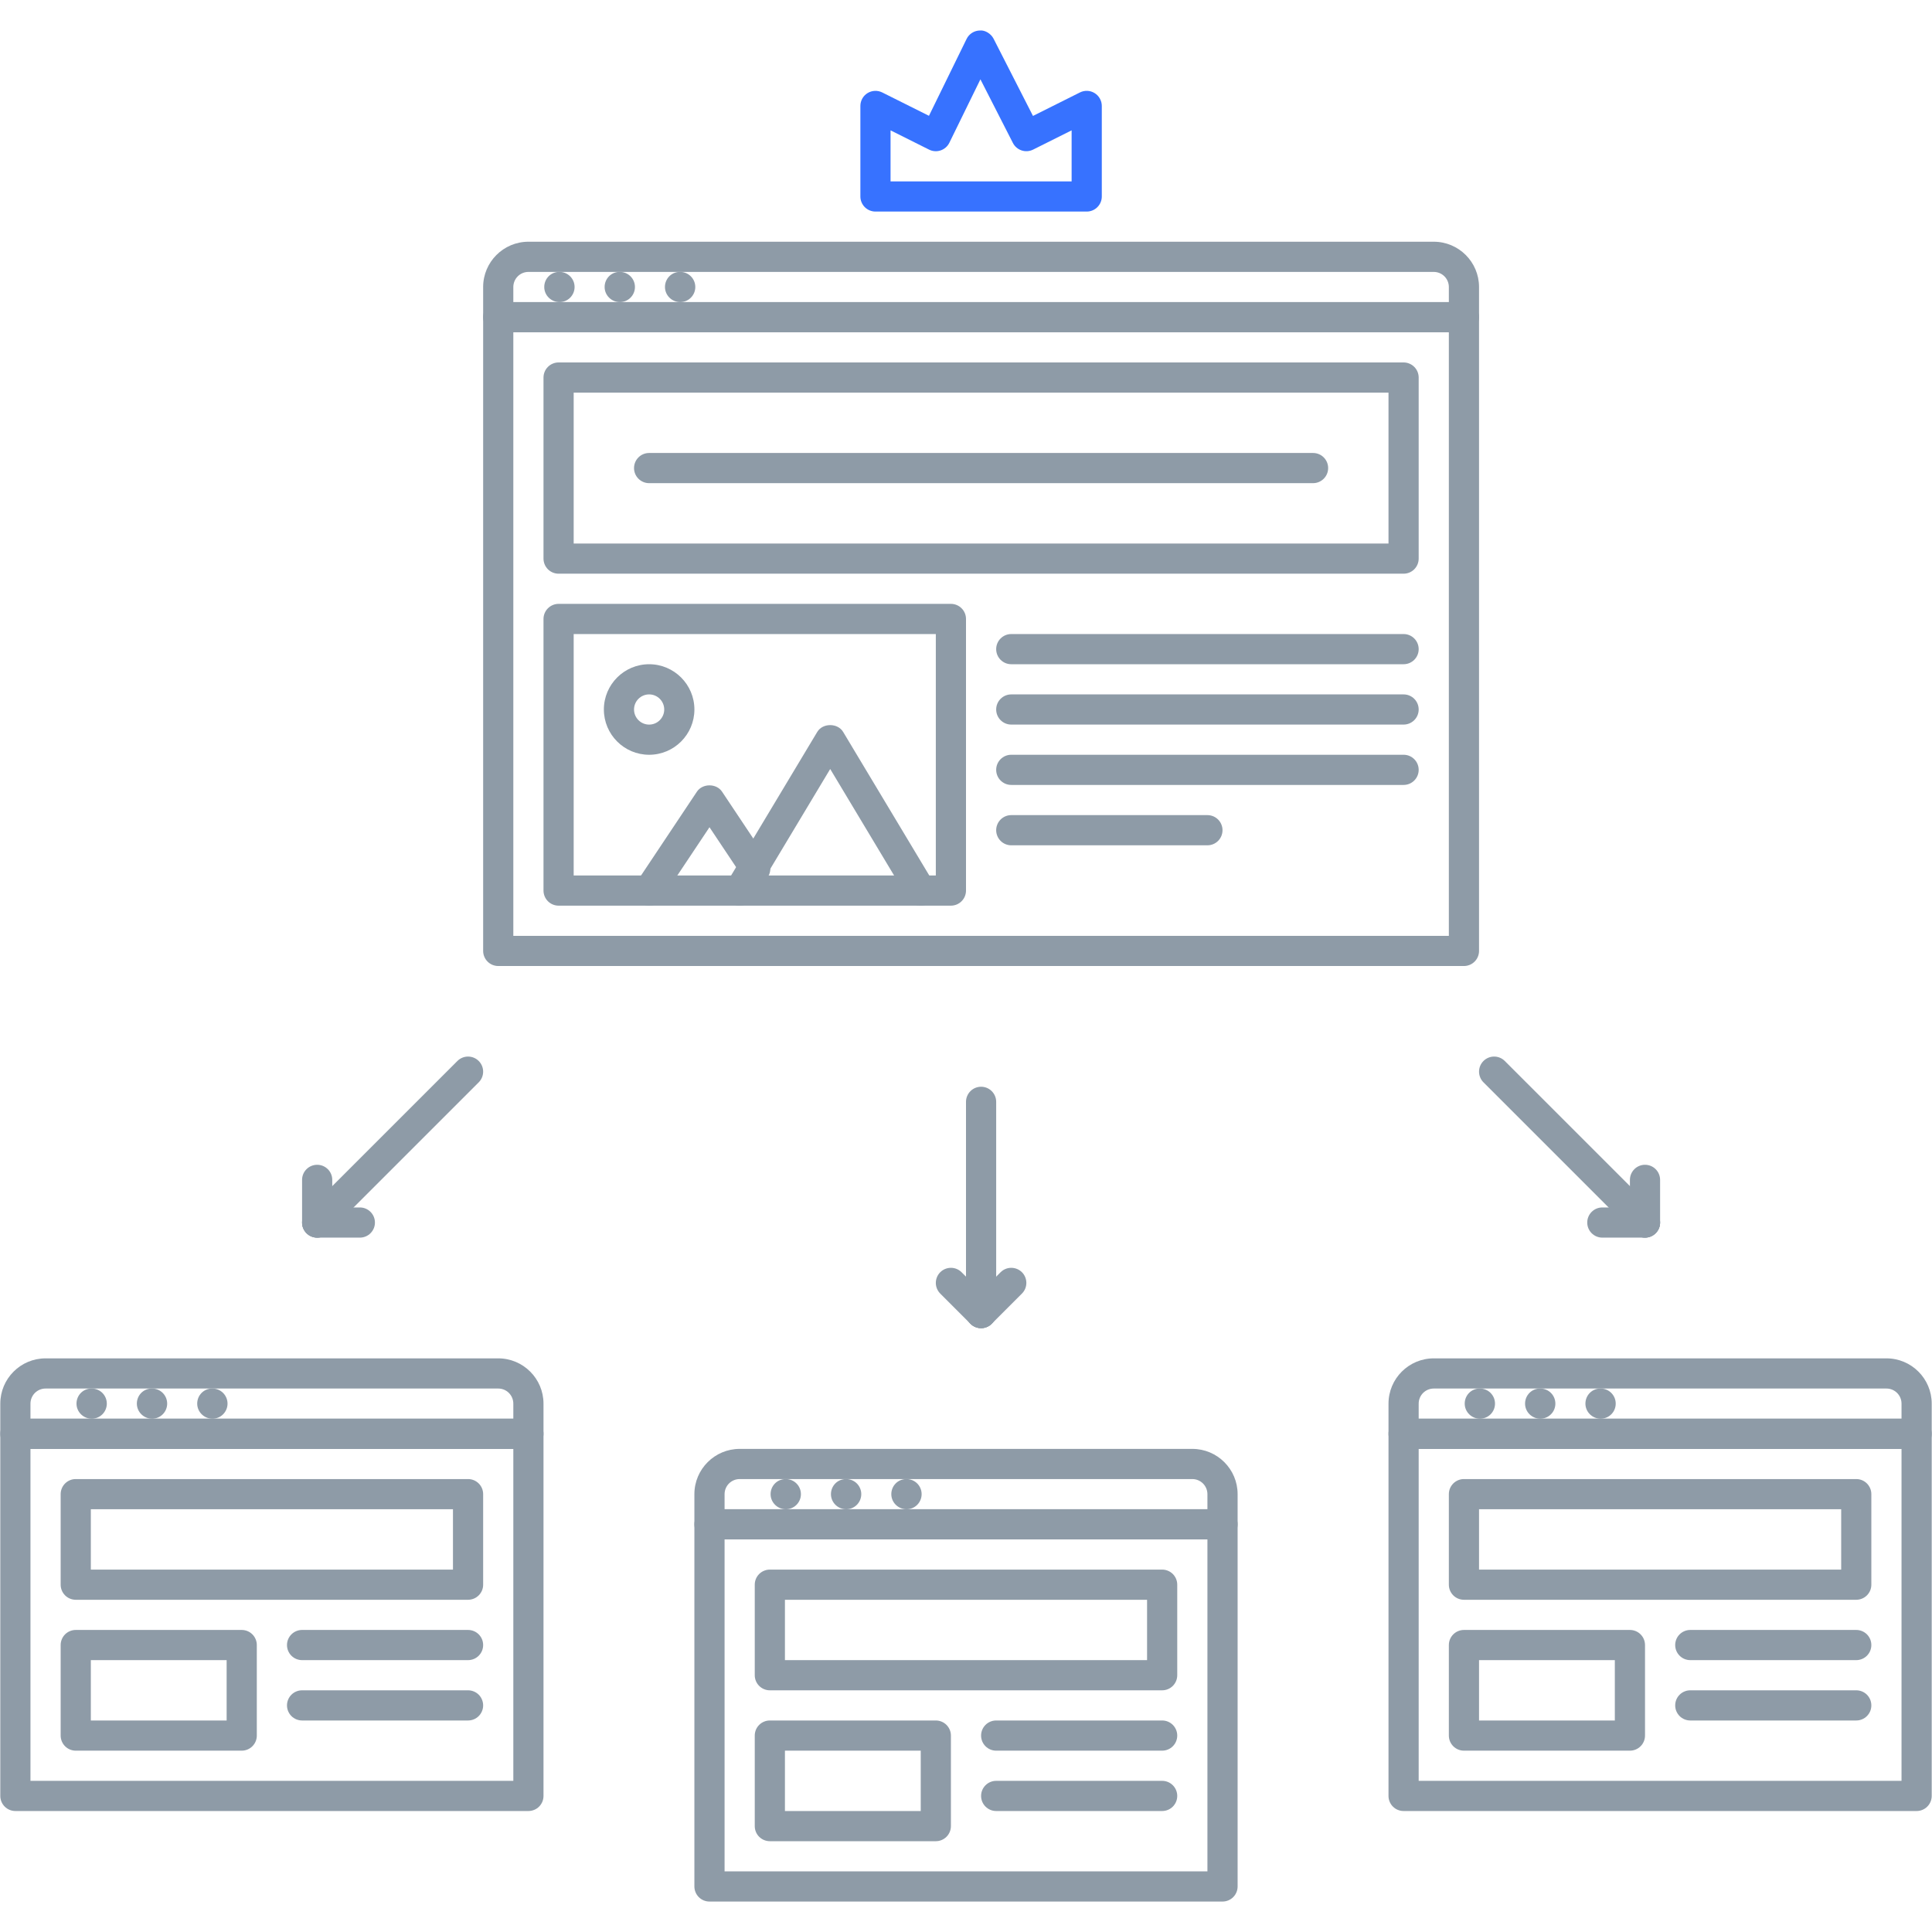 <svg xmlns="http://www.w3.org/2000/svg" width="121" height="121" viewBox="0 0 121 121" fill="none">
  <path d="M35.041 18.92C34.519 18.92 34.086 18.497 34.086 17.975C34.086 17.452 34.5 17.029 35.022 17.029H35.041C35.563 17.029 35.986 17.452 35.986 17.975C35.986 18.497 35.563 18.92 35.041 18.92ZM38.821 18.92C38.299 18.92 37.867 18.497 37.867 17.975C37.867 17.452 38.28 17.029 38.802 17.029H38.821C39.343 17.029 39.766 17.452 39.766 17.975C39.766 18.497 39.343 18.92 38.821 18.92ZM42.601 18.92C42.08 18.92 41.647 18.497 41.647 17.975C41.647 17.452 42.06 17.029 42.582 17.029H42.601C43.123 17.029 43.546 17.452 43.546 17.975C43.546 18.497 43.123 18.92 42.601 18.92Z" fill="#8E9BA7"/>
  <path d="M91.686 20.81H31.204C31.08 20.81 30.957 20.785 30.843 20.738C30.728 20.691 30.624 20.621 30.536 20.533C30.448 20.445 30.379 20.341 30.331 20.227C30.284 20.112 30.259 19.989 30.259 19.865V17.975C30.259 16.411 31.531 15.139 33.094 15.139H89.796C91.359 15.139 92.631 16.411 92.631 17.975V19.865C92.631 19.989 92.606 20.112 92.559 20.227C92.511 20.341 92.442 20.445 92.354 20.533C92.266 20.621 92.162 20.691 92.047 20.738C91.933 20.786 91.81 20.81 91.686 20.81ZM32.149 18.92H90.741V17.975C90.74 17.724 90.641 17.484 90.464 17.307C90.287 17.13 90.046 17.03 89.796 17.03H33.094C32.844 17.03 32.604 17.129 32.426 17.307C32.249 17.484 32.15 17.724 32.149 17.975V18.92Z" fill="#8E9BA7"/>
  <path d="M91.686 60.501H31.204C31.08 60.501 30.957 60.476 30.843 60.429C30.728 60.381 30.624 60.312 30.536 60.224C30.448 60.136 30.379 60.032 30.331 59.917C30.284 59.803 30.259 59.68 30.259 59.556V19.865C30.259 19.741 30.284 19.618 30.331 19.503C30.379 19.388 30.448 19.284 30.536 19.196C30.624 19.109 30.728 19.039 30.843 18.991C30.957 18.944 31.08 18.92 31.204 18.92H91.686C92.208 18.92 92.631 19.343 92.631 19.865V59.556C92.631 59.68 92.607 59.803 92.559 59.917C92.512 60.032 92.442 60.136 92.354 60.224C92.266 60.312 92.162 60.382 92.047 60.429C91.933 60.476 91.81 60.501 91.686 60.501ZM32.149 58.611H90.741V20.81H32.149V58.611Z" fill="#8E9BA7"/>
  <path d="M87.906 35.93H34.984C34.86 35.931 34.737 35.906 34.623 35.859C34.508 35.811 34.404 35.742 34.316 35.654C34.228 35.566 34.159 35.462 34.111 35.347C34.064 35.232 34.039 35.109 34.039 34.985V23.645C34.039 23.521 34.064 23.398 34.111 23.283C34.159 23.169 34.228 23.064 34.316 22.977C34.404 22.889 34.508 22.819 34.623 22.772C34.737 22.724 34.86 22.7 34.984 22.7H87.906C88.03 22.7 88.153 22.724 88.267 22.772C88.382 22.819 88.486 22.889 88.574 22.977C88.662 23.064 88.731 23.169 88.779 23.283C88.826 23.398 88.851 23.521 88.851 23.645V34.985C88.851 35.109 88.826 35.232 88.779 35.347C88.731 35.462 88.662 35.566 88.574 35.654C88.486 35.742 88.382 35.811 88.267 35.859C88.153 35.906 88.03 35.931 87.906 35.93ZM35.929 34.04H86.961V24.59H35.929V34.04Z" fill="#8E9BA7"/>
  <path d="M82.236 30.26H40.655C40.132 30.26 39.709 29.837 39.709 29.315C39.709 28.792 40.132 28.37 40.655 28.37H82.236C82.758 28.37 83.181 28.792 83.181 29.315C83.181 29.837 82.758 30.26 82.236 30.26ZM87.906 41.6H63.335C62.813 41.6 62.39 41.178 62.39 40.655C62.39 40.133 62.813 39.71 63.335 39.71H87.906C88.428 39.71 88.851 40.133 88.851 40.655C88.851 41.178 88.428 41.6 87.906 41.6ZM87.906 45.38H63.335C62.813 45.38 62.39 44.958 62.39 44.435C62.39 43.913 62.813 43.49 63.335 43.49H87.906C88.428 43.49 88.851 43.913 88.851 44.435C88.851 44.958 88.428 45.38 87.906 45.38ZM87.906 49.16H63.335C62.813 49.16 62.39 48.738 62.39 48.215C62.39 47.693 62.813 47.27 63.335 47.27H87.906C88.428 47.27 88.851 47.693 88.851 48.215C88.851 48.738 88.428 49.16 87.906 49.16ZM75.62 52.941H63.335C63.211 52.941 63.088 52.916 62.973 52.869C62.859 52.821 62.754 52.752 62.667 52.664C62.579 52.576 62.509 52.472 62.462 52.357C62.414 52.242 62.39 52.12 62.39 51.995C62.39 51.871 62.414 51.748 62.462 51.634C62.509 51.519 62.579 51.415 62.667 51.327C62.755 51.239 62.859 51.17 62.973 51.122C63.088 51.075 63.211 51.05 63.335 51.05H75.62C75.744 51.05 75.867 51.075 75.982 51.122C76.097 51.17 76.201 51.239 76.289 51.327C76.376 51.415 76.446 51.519 76.493 51.634C76.541 51.748 76.565 51.871 76.565 51.995C76.565 52.12 76.541 52.242 76.493 52.357C76.446 52.472 76.376 52.576 76.289 52.664C76.201 52.752 76.097 52.821 75.982 52.869C75.867 52.916 75.744 52.941 75.62 52.941ZM59.555 56.721H34.984C34.86 56.721 34.737 56.696 34.623 56.649C34.508 56.601 34.404 56.532 34.316 56.444C34.228 56.356 34.159 56.252 34.111 56.137C34.064 56.023 34.039 55.9 34.039 55.776V38.765C34.039 38.641 34.064 38.518 34.111 38.403C34.159 38.289 34.228 38.184 34.316 38.097C34.404 38.009 34.508 37.939 34.623 37.892C34.737 37.844 34.86 37.82 34.984 37.82H59.555C59.679 37.82 59.802 37.844 59.917 37.892C60.031 37.939 60.136 38.009 60.223 38.097C60.311 38.184 60.381 38.289 60.428 38.403C60.476 38.518 60.5 38.641 60.5 38.765V55.776C60.5 55.9 60.476 56.023 60.428 56.137C60.381 56.252 60.311 56.356 60.223 56.444C60.136 56.532 60.031 56.601 59.917 56.649C59.802 56.696 59.679 56.721 59.555 56.721ZM35.929 54.831H58.61V39.71H35.929V54.831Z" fill="#8E9BA7"/>
  <path d="M57.666 56.721C57.502 56.721 57.342 56.679 57.2 56.599C57.057 56.518 56.939 56.402 56.855 56.262L51.995 48.162L47.135 56.262C47.071 56.369 46.987 56.462 46.887 56.535C46.788 56.609 46.674 56.663 46.554 56.693C46.433 56.723 46.308 56.729 46.185 56.711C46.063 56.692 45.945 56.65 45.838 56.586C45.732 56.522 45.639 56.438 45.565 56.338C45.491 56.239 45.438 56.125 45.408 56.005C45.378 55.884 45.372 55.759 45.39 55.636C45.408 55.514 45.45 55.396 45.514 55.289L51.185 45.839C51.526 45.271 52.464 45.271 52.805 45.839L58.475 55.289C58.561 55.433 58.608 55.596 58.61 55.764C58.612 55.931 58.57 56.095 58.487 56.241C58.405 56.386 58.286 56.508 58.141 56.592C57.997 56.676 57.833 56.721 57.666 56.721Z" fill="#8E9BA7"/>
  <path d="M40.654 56.721C40.467 56.721 40.285 56.665 40.13 56.562C40.027 56.493 39.938 56.405 39.869 56.302C39.8 56.199 39.752 56.083 39.728 55.961C39.703 55.839 39.703 55.714 39.727 55.592C39.751 55.47 39.799 55.355 39.868 55.251L43.648 49.581C43.999 49.055 44.87 49.055 45.221 49.581L48.086 53.878C48.155 53.981 48.203 54.097 48.227 54.219C48.252 54.341 48.251 54.466 48.227 54.588C48.203 54.709 48.155 54.825 48.086 54.928C48.016 55.031 47.928 55.12 47.824 55.189C47.616 55.327 47.361 55.377 47.115 55.328C46.869 55.279 46.653 55.135 46.514 54.926L44.435 51.809L41.441 56.3C41.355 56.429 41.237 56.536 41.1 56.609C40.963 56.683 40.809 56.721 40.654 56.721Z" fill="#8E9BA7"/>
  <path d="M40.655 47.271C39.091 47.271 37.82 45.999 37.82 44.435C37.82 42.872 39.091 41.6 40.655 41.6C42.218 41.6 43.49 42.872 43.49 44.435C43.49 45.999 42.218 47.271 40.655 47.271ZM40.655 43.49C40.133 43.49 39.709 43.914 39.709 44.436C39.709 44.957 40.133 45.381 40.655 45.381C41.176 45.381 41.6 44.957 41.6 44.436C41.6 43.914 41.176 43.49 40.655 43.49Z" fill="#8E9BA7"/>
  <path d="M5.745 88.853C5.223 88.853 4.791 88.43 4.791 87.908C4.791 87.385 5.204 86.963 5.726 86.963H5.745C5.869 86.963 5.992 86.987 6.106 87.034C6.221 87.082 6.325 87.151 6.413 87.239C6.501 87.327 6.57 87.431 6.618 87.546C6.665 87.661 6.69 87.784 6.69 87.908C6.69 88.032 6.665 88.155 6.618 88.269C6.571 88.384 6.501 88.488 6.413 88.576C6.325 88.664 6.221 88.734 6.107 88.781C5.992 88.828 5.869 88.853 5.745 88.853ZM9.525 88.853C9.004 88.853 8.571 88.43 8.571 87.908C8.571 87.385 8.984 86.963 9.506 86.963H9.525C9.649 86.963 9.772 86.987 9.886 87.034C10.001 87.082 10.105 87.151 10.193 87.239C10.281 87.327 10.35 87.431 10.398 87.546C10.445 87.661 10.47 87.784 10.47 87.908C10.47 88.032 10.445 88.155 10.398 88.269C10.351 88.384 10.281 88.488 10.193 88.576C10.105 88.664 10.001 88.734 9.887 88.781C9.772 88.828 9.649 88.853 9.525 88.853ZM13.305 88.853C12.784 88.853 12.351 88.43 12.351 87.908C12.351 87.385 12.764 86.963 13.286 86.963H13.305C13.429 86.963 13.552 86.987 13.666 87.034C13.781 87.082 13.885 87.151 13.973 87.239C14.061 87.327 14.13 87.431 14.178 87.546C14.226 87.661 14.25 87.784 14.25 87.908C14.25 88.032 14.226 88.155 14.178 88.269C14.131 88.384 14.061 88.488 13.973 88.576C13.886 88.664 13.781 88.734 13.667 88.781C13.552 88.828 13.429 88.853 13.305 88.853Z" fill="#8E9BA7"/>
  <path d="M33.094 90.743H0.964C0.84 90.743 0.717 90.718 0.602 90.671C0.487 90.623 0.383 90.554 0.295 90.466C0.207 90.378 0.138 90.274 0.09 90.159C0.043 90.045 0.018 89.922 0.019 89.797V87.908C0.019 86.344 1.29 85.073 2.854 85.073H31.204C32.767 85.073 34.039 86.344 34.039 87.908V89.797C34.039 89.922 34.015 90.045 33.968 90.159C33.92 90.274 33.85 90.378 33.763 90.466C33.675 90.554 33.571 90.623 33.456 90.671C33.341 90.718 33.218 90.743 33.094 90.743ZM1.908 88.853H32.149V87.908C32.149 87.784 32.125 87.661 32.077 87.546C32.03 87.431 31.96 87.327 31.872 87.239C31.785 87.151 31.68 87.082 31.566 87.034C31.451 86.987 31.328 86.963 31.204 86.963H2.854C2.603 86.963 2.363 87.062 2.185 87.239C2.008 87.417 1.909 87.657 1.908 87.908V88.853Z" fill="#8E9BA7"/>
  <path d="M33.094 113.423H0.964C0.84 113.423 0.717 113.399 0.602 113.351C0.487 113.304 0.383 113.234 0.295 113.146C0.207 113.059 0.138 112.954 0.09 112.84C0.043 112.725 0.018 112.602 0.019 112.478V89.798C0.018 89.674 0.043 89.551 0.09 89.436C0.138 89.321 0.207 89.217 0.295 89.129C0.383 89.041 0.487 88.972 0.602 88.924C0.717 88.877 0.84 88.853 0.964 88.853H33.094C33.218 88.853 33.341 88.877 33.456 88.924C33.571 88.972 33.675 89.041 33.763 89.129C33.85 89.217 33.92 89.321 33.968 89.436C34.015 89.551 34.039 89.674 34.039 89.798V112.478C34.039 112.602 34.015 112.725 33.968 112.84C33.92 112.955 33.85 113.059 33.763 113.147C33.675 113.234 33.571 113.304 33.456 113.351C33.341 113.399 33.218 113.423 33.094 113.423ZM1.908 111.533H32.149V90.742H1.908V111.533Z" fill="#8E9BA7"/>
  <path d="M29.314 100.193H4.744C4.62 100.193 4.497 100.168 4.382 100.121C4.267 100.073 4.163 100.004 4.075 99.916C3.988 99.828 3.918 99.724 3.871 99.609C3.823 99.495 3.799 99.372 3.799 99.248V93.578C3.799 93.454 3.823 93.331 3.871 93.216C3.918 93.101 3.988 92.997 4.075 92.909C4.163 92.822 4.267 92.752 4.382 92.704C4.497 92.657 4.62 92.632 4.744 92.633H29.314C29.439 92.632 29.561 92.657 29.676 92.704C29.791 92.752 29.895 92.822 29.983 92.909C30.071 92.997 30.14 93.101 30.188 93.216C30.235 93.331 30.26 93.454 30.259 93.578V99.248C30.26 99.372 30.235 99.495 30.188 99.609C30.14 99.724 30.071 99.828 29.983 99.916C29.895 100.004 29.791 100.073 29.676 100.121C29.561 100.168 29.439 100.193 29.314 100.193ZM5.689 98.303H28.369V94.523H5.689V98.303ZM15.139 109.643H4.744C4.62 109.643 4.497 109.619 4.382 109.571C4.267 109.524 4.163 109.454 4.075 109.366C3.988 109.279 3.918 109.174 3.871 109.06C3.823 108.945 3.799 108.822 3.799 108.698V103.028C3.799 102.904 3.823 102.781 3.871 102.666C3.918 102.551 3.988 102.447 4.075 102.359C4.163 102.272 4.267 102.202 4.382 102.155C4.497 102.107 4.62 102.083 4.744 102.083H15.139C15.263 102.083 15.386 102.107 15.501 102.155C15.616 102.202 15.72 102.272 15.807 102.36C15.895 102.447 15.965 102.552 16.012 102.666C16.06 102.781 16.084 102.904 16.084 103.028V108.698C16.084 108.822 16.06 108.945 16.012 109.06C15.965 109.174 15.895 109.279 15.807 109.366C15.72 109.454 15.616 109.524 15.501 109.571C15.386 109.619 15.263 109.643 15.139 109.643ZM5.689 107.753H14.194V103.973H5.689V107.753ZM29.314 103.973H18.919C18.795 103.973 18.672 103.948 18.557 103.901C18.443 103.854 18.338 103.784 18.251 103.696C18.163 103.609 18.093 103.504 18.046 103.39C17.998 103.275 17.974 103.152 17.974 103.028C17.974 102.904 17.998 102.781 18.046 102.666C18.093 102.552 18.163 102.447 18.251 102.36C18.338 102.272 18.443 102.202 18.557 102.155C18.672 102.107 18.795 102.083 18.919 102.083H29.314C29.438 102.083 29.561 102.107 29.676 102.155C29.791 102.202 29.895 102.272 29.983 102.36C30.07 102.447 30.14 102.552 30.188 102.666C30.235 102.781 30.259 102.904 30.259 103.028C30.259 103.152 30.235 103.275 30.188 103.39C30.14 103.504 30.07 103.608 29.983 103.696C29.895 103.784 29.791 103.854 29.676 103.901C29.561 103.948 29.439 103.973 29.314 103.973Z" fill="#8E9BA7"/>
  <path d="M29.314 107.753H18.919C18.795 107.753 18.672 107.728 18.557 107.681C18.442 107.634 18.338 107.564 18.25 107.476C18.163 107.388 18.093 107.284 18.046 107.169C17.998 107.055 17.974 106.932 17.974 106.808C17.974 106.684 17.998 106.561 18.046 106.446C18.093 106.331 18.163 106.227 18.251 106.139C18.338 106.052 18.442 105.982 18.557 105.935C18.672 105.887 18.795 105.863 18.919 105.863H29.314C29.438 105.863 29.561 105.887 29.676 105.935C29.791 105.982 29.895 106.052 29.983 106.139C30.07 106.227 30.14 106.331 30.187 106.446C30.235 106.561 30.259 106.684 30.259 106.808C30.259 106.932 30.235 107.055 30.187 107.169C30.14 107.284 30.07 107.388 29.983 107.476C29.895 107.564 29.791 107.634 29.676 107.681C29.561 107.728 29.438 107.753 29.314 107.753Z" fill="#8E9BA7"/>
  <path d="M92.686 88.853C92.166 88.853 91.734 88.43 91.734 87.908C91.734 87.385 92.147 86.963 92.668 86.963H92.686C92.81 86.962 92.933 86.987 93.048 87.034C93.163 87.082 93.267 87.151 93.355 87.239C93.443 87.327 93.512 87.431 93.56 87.546C93.607 87.661 93.631 87.784 93.631 87.908C93.631 88.032 93.607 88.155 93.56 88.27C93.512 88.384 93.443 88.489 93.355 88.576C93.267 88.664 93.163 88.734 93.048 88.781C92.933 88.829 92.81 88.853 92.686 88.853ZM96.466 88.853C95.946 88.853 95.514 88.43 95.514 87.908C95.514 87.385 95.928 86.963 96.448 86.963H96.466C96.991 86.963 97.412 87.385 97.412 87.908C97.412 88.032 97.388 88.155 97.34 88.27C97.293 88.384 97.223 88.489 97.135 88.576C97.047 88.664 96.943 88.734 96.828 88.781C96.713 88.829 96.591 88.853 96.466 88.853ZM100.247 88.853C99.726 88.853 99.294 88.43 99.294 87.908C99.294 87.385 99.708 86.963 100.228 86.963H100.247C100.371 86.962 100.494 86.987 100.609 87.034C100.723 87.082 100.828 87.151 100.915 87.239C101.003 87.327 101.073 87.431 101.12 87.546C101.167 87.661 101.192 87.784 101.191 87.908C101.192 88.032 101.167 88.155 101.12 88.269C101.073 88.384 101.003 88.489 100.915 88.576C100.827 88.664 100.723 88.734 100.608 88.781C100.494 88.828 100.371 88.853 100.247 88.853Z" fill="#8E9BA7"/>
  <path d="M120.037 90.743H87.906C87.782 90.743 87.659 90.718 87.544 90.671C87.429 90.623 87.325 90.554 87.237 90.466C87.15 90.378 87.08 90.274 87.033 90.159C86.985 90.045 86.961 89.922 86.961 89.797V87.908C86.961 86.344 88.233 85.073 89.796 85.073H118.147C119.71 85.073 120.982 86.344 120.982 87.908V89.797C120.982 89.922 120.957 90.045 120.91 90.159C120.862 90.274 120.793 90.378 120.705 90.466C120.617 90.554 120.513 90.623 120.398 90.671C120.284 90.718 120.161 90.743 120.037 90.743ZM88.851 88.853H119.091V87.908C119.091 87.657 118.992 87.417 118.815 87.24C118.637 87.062 118.397 86.963 118.147 86.963H89.796C89.275 86.963 88.851 87.385 88.851 87.908V88.853Z" fill="#8E9BA7"/>
  <path d="M120.037 113.423H87.906C87.782 113.423 87.659 113.399 87.544 113.351C87.429 113.304 87.325 113.234 87.237 113.146C87.15 113.059 87.08 112.954 87.033 112.84C86.985 112.725 86.961 112.602 86.961 112.478V89.798C86.961 89.674 86.985 89.551 87.033 89.436C87.08 89.321 87.15 89.217 87.237 89.129C87.325 89.041 87.429 88.972 87.544 88.924C87.659 88.877 87.782 88.853 87.906 88.853H120.037C120.161 88.853 120.284 88.877 120.398 88.924C120.513 88.972 120.617 89.041 120.705 89.129C120.793 89.217 120.862 89.321 120.91 89.436C120.957 89.551 120.982 89.674 120.982 89.798V112.478C120.982 112.602 120.957 112.725 120.91 112.84C120.862 112.955 120.793 113.059 120.705 113.146C120.617 113.234 120.513 113.304 120.398 113.351C120.284 113.399 120.161 113.423 120.037 113.423ZM88.851 111.533H119.091V90.742H88.851V111.533Z" fill="#8E9BA7"/>
  <path d="M116.256 100.193H91.686C91.561 100.193 91.439 100.168 91.324 100.121C91.209 100.073 91.105 100.004 91.017 99.916C90.93 99.828 90.86 99.724 90.812 99.609C90.765 99.495 90.741 99.372 90.741 99.248V93.578C90.741 93.454 90.765 93.331 90.812 93.216C90.86 93.101 90.93 92.997 91.017 92.909C91.105 92.822 91.209 92.752 91.324 92.704C91.439 92.657 91.561 92.632 91.686 92.633H116.256C116.38 92.632 116.503 92.657 116.618 92.704C116.733 92.752 116.837 92.822 116.925 92.909C117.012 92.997 117.082 93.101 117.129 93.216C117.177 93.331 117.201 93.454 117.201 93.578V99.248C117.201 99.372 117.177 99.495 117.13 99.609C117.082 99.724 117.013 99.828 116.925 99.916C116.837 100.004 116.733 100.073 116.618 100.121C116.503 100.168 116.38 100.193 116.256 100.193ZM92.631 98.303H115.312V94.523H92.631V98.303ZM102.081 109.643H91.686C91.561 109.643 91.439 109.619 91.324 109.571C91.209 109.524 91.105 109.454 91.017 109.366C90.93 109.278 90.86 109.174 90.812 109.06C90.765 108.945 90.741 108.822 90.741 108.698V103.028C90.741 102.904 90.765 102.781 90.812 102.666C90.86 102.552 90.93 102.447 91.017 102.36C91.105 102.272 91.209 102.202 91.324 102.155C91.439 102.107 91.561 102.083 91.686 102.083H102.081C102.603 102.083 103.026 102.505 103.026 103.028V108.698C103.026 108.822 103.002 108.945 102.954 109.06C102.907 109.174 102.837 109.279 102.749 109.366C102.661 109.454 102.557 109.524 102.443 109.571C102.328 109.619 102.205 109.643 102.081 109.643ZM92.631 107.753H101.136V103.973H92.631V107.753ZM116.256 103.973H105.861C105.737 103.973 105.614 103.948 105.5 103.901C105.385 103.854 105.281 103.784 105.193 103.696C105.105 103.608 105.036 103.504 104.988 103.39C104.941 103.275 104.916 103.152 104.916 103.028C104.916 102.904 104.941 102.781 104.988 102.666C105.035 102.551 105.105 102.447 105.193 102.359C105.281 102.272 105.385 102.202 105.499 102.155C105.614 102.107 105.737 102.083 105.861 102.083H116.256C116.38 102.083 116.503 102.107 116.618 102.155C116.733 102.202 116.837 102.272 116.925 102.359C117.013 102.447 117.082 102.551 117.13 102.666C117.177 102.781 117.201 102.904 117.201 103.028C117.201 103.152 117.177 103.275 117.129 103.39C117.082 103.504 117.012 103.608 116.925 103.696C116.837 103.784 116.733 103.854 116.618 103.901C116.503 103.948 116.38 103.973 116.256 103.973Z" fill="#8E9BA7"/>
  <path d="M116.256 107.753H105.861C105.737 107.753 105.614 107.729 105.5 107.681C105.385 107.634 105.281 107.564 105.193 107.476C105.105 107.388 105.036 107.284 104.988 107.17C104.941 107.055 104.916 106.932 104.917 106.808C104.916 106.684 104.941 106.561 104.988 106.446C105.036 106.331 105.105 106.227 105.193 106.139C105.281 106.052 105.385 105.982 105.5 105.935C105.614 105.887 105.737 105.863 105.861 105.863H116.256C116.381 105.863 116.503 105.887 116.618 105.935C116.733 105.982 116.837 106.052 116.925 106.139C117.013 106.227 117.082 106.331 117.13 106.446C117.177 106.561 117.201 106.684 117.201 106.808C117.201 106.932 117.177 107.055 117.13 107.17C117.082 107.284 117.013 107.388 116.925 107.476C116.837 107.564 116.733 107.634 116.618 107.681C116.504 107.729 116.381 107.753 116.256 107.753Z" fill="#8E9BA7"/>
  <path d="M49.216 94.523C48.694 94.523 48.262 94.1 48.262 93.578C48.262 93.055 48.675 92.633 49.197 92.633H49.216C49.34 92.632 49.463 92.657 49.578 92.704C49.692 92.752 49.796 92.822 49.884 92.909C49.972 92.997 50.042 93.101 50.089 93.216C50.136 93.331 50.161 93.454 50.161 93.578C50.161 93.702 50.137 93.825 50.089 93.939C50.042 94.054 49.972 94.158 49.884 94.246C49.797 94.334 49.692 94.403 49.578 94.451C49.463 94.498 49.34 94.523 49.216 94.523ZM52.996 94.523C52.474 94.523 52.042 94.1 52.042 93.578C52.042 93.055 52.455 92.633 52.977 92.633H52.996C53.12 92.632 53.243 92.657 53.358 92.704C53.472 92.752 53.577 92.822 53.664 92.909C53.752 92.997 53.822 93.101 53.869 93.216C53.917 93.331 53.941 93.454 53.941 93.578C53.941 93.702 53.917 93.825 53.869 93.939C53.822 94.054 53.752 94.158 53.664 94.246C53.577 94.334 53.472 94.403 53.358 94.451C53.243 94.498 53.12 94.523 52.996 94.523ZM56.776 94.523C56.255 94.523 55.822 94.1 55.822 93.578C55.822 93.055 56.235 92.633 56.758 92.633H56.776C56.9 92.632 57.023 92.657 57.138 92.704C57.252 92.752 57.357 92.822 57.444 92.909C57.532 92.997 57.602 93.101 57.649 93.216C57.697 93.331 57.721 93.454 57.721 93.578C57.721 93.702 57.697 93.825 57.649 93.939C57.602 94.054 57.532 94.158 57.445 94.246C57.357 94.334 57.253 94.404 57.138 94.451C57.023 94.499 56.9 94.523 56.776 94.523Z" fill="#8E9BA7"/>
  <path d="M76.565 96.413H44.435C44.31 96.413 44.188 96.388 44.073 96.341C43.958 96.293 43.854 96.224 43.766 96.136C43.678 96.048 43.609 95.944 43.561 95.829C43.514 95.715 43.489 95.592 43.489 95.468V93.578C43.489 92.014 44.761 90.743 46.325 90.743H74.676C76.239 90.743 77.511 92.014 77.511 93.578V95.468C77.511 95.99 77.088 96.413 76.565 96.413ZM45.38 94.523H75.62V93.578C75.62 93.327 75.52 93.087 75.343 92.91C75.166 92.733 74.926 92.633 74.675 92.633H46.325C46.074 92.633 45.834 92.732 45.657 92.909C45.479 93.087 45.38 93.327 45.38 93.578V94.523Z" fill="#8E9BA7"/>
  <path d="M76.565 119.093H44.435C44.31 119.093 44.188 119.069 44.073 119.022C43.958 118.974 43.854 118.905 43.766 118.817C43.678 118.729 43.609 118.625 43.561 118.51C43.514 118.395 43.489 118.273 43.489 118.148V95.468C43.489 95.344 43.514 95.221 43.561 95.106C43.609 94.991 43.678 94.887 43.766 94.799C43.854 94.712 43.958 94.642 44.073 94.594C44.188 94.547 44.31 94.523 44.435 94.523H76.565C77.088 94.523 77.511 94.945 77.511 95.468V118.148C77.511 118.671 77.088 119.093 76.565 119.093ZM45.38 117.203H75.62V96.413H45.38V117.203Z" fill="#8E9BA7"/>
  <path d="M72.785 105.863H48.215C48.09 105.863 47.968 105.839 47.853 105.791C47.738 105.744 47.634 105.674 47.546 105.586C47.458 105.499 47.389 105.394 47.341 105.28C47.294 105.165 47.27 105.042 47.27 104.918V99.248C47.27 99.124 47.294 99.001 47.341 98.886C47.389 98.771 47.458 98.667 47.546 98.579C47.634 98.492 47.738 98.422 47.853 98.375C47.968 98.327 48.09 98.303 48.215 98.303H72.785C72.909 98.303 73.032 98.327 73.147 98.375C73.261 98.422 73.366 98.492 73.454 98.579C73.541 98.667 73.611 98.771 73.658 98.886C73.706 99.001 73.73 99.124 73.73 99.248V104.918C73.73 105.042 73.706 105.165 73.658 105.28C73.611 105.394 73.541 105.499 73.454 105.586C73.366 105.674 73.261 105.744 73.147 105.791C73.032 105.839 72.909 105.863 72.785 105.863ZM49.16 103.973H71.84V100.193H49.16V103.973ZM58.61 115.313H48.215C48.09 115.313 47.968 115.289 47.853 115.241C47.738 115.194 47.634 115.124 47.546 115.037C47.458 114.949 47.389 114.845 47.341 114.73C47.294 114.615 47.27 114.492 47.27 114.368V108.698C47.27 108.574 47.294 108.451 47.341 108.336C47.389 108.222 47.458 108.118 47.546 108.03C47.634 107.942 47.738 107.872 47.853 107.825C47.968 107.777 48.09 107.753 48.215 107.753H58.61C58.734 107.753 58.857 107.777 58.971 107.825C59.086 107.872 59.19 107.942 59.278 108.03C59.366 108.118 59.435 108.222 59.483 108.336C59.531 108.451 59.555 108.574 59.555 108.698V114.368C59.555 114.492 59.531 114.615 59.483 114.73C59.435 114.845 59.366 114.949 59.278 115.037C59.19 115.124 59.086 115.194 58.971 115.241C58.857 115.289 58.734 115.313 58.61 115.313ZM49.16 113.423H57.665V109.643H49.16V113.423ZM72.785 109.643H62.39C61.867 109.643 61.445 109.22 61.445 108.698C61.445 108.176 61.867 107.753 62.39 107.753H72.785C73.308 107.753 73.73 108.176 73.73 108.698C73.73 109.22 73.308 109.643 72.785 109.643Z" fill="#8E9BA7"/>
  <path d="M72.785 113.423H62.39C61.868 113.423 61.445 113 61.445 112.478C61.445 111.956 61.868 111.533 62.39 111.533H72.785C73.308 111.533 73.73 111.956 73.73 112.478C73.73 113 73.308 113.423 72.785 113.423Z" fill="#8E9BA7"/>
  <path d="M68.06 13.25H54.83C54.706 13.25 54.583 13.225 54.468 13.178C54.353 13.13 54.249 13.061 54.161 12.973C54.074 12.885 54.004 12.781 53.957 12.666C53.909 12.552 53.885 12.429 53.885 12.305V6.635C53.885 6.307 54.055 6.003 54.333 5.831C54.47 5.747 54.627 5.698 54.788 5.691C54.948 5.684 55.108 5.718 55.252 5.789L58.18 7.253L60.537 2.439C60.614 2.281 60.734 2.148 60.882 2.055C61.031 1.961 61.203 1.911 61.379 1.91C61.691 1.88 62.065 2.106 62.227 2.425L64.695 7.261L67.637 5.789C67.781 5.717 67.941 5.683 68.102 5.69C68.263 5.697 68.42 5.746 68.556 5.831C68.694 5.916 68.807 6.034 68.885 6.175C68.963 6.315 69.005 6.474 69.005 6.635V12.305C69.005 12.429 68.981 12.552 68.933 12.666C68.886 12.781 68.816 12.885 68.728 12.973C68.641 13.061 68.537 13.13 68.422 13.178C68.307 13.226 68.184 13.25 68.06 13.25ZM55.775 11.36H67.115V8.164L64.703 9.37C64.48 9.481 64.222 9.5 63.985 9.422C63.748 9.344 63.552 9.176 63.438 8.955L61.403 4.968L59.458 8.94C59.403 9.052 59.327 9.152 59.233 9.235C59.139 9.317 59.03 9.38 58.912 9.42C58.794 9.46 58.669 9.477 58.544 9.468C58.419 9.46 58.298 9.426 58.186 9.37L55.775 8.164V11.36Z" fill="#3772FF"/>
  <path d="M61.445 83.183C61.321 83.183 61.198 83.158 61.083 83.111C60.968 83.063 60.864 82.993 60.777 82.906C60.689 82.818 60.619 82.714 60.572 82.599C60.524 82.484 60.5 82.362 60.5 82.237V69.007C60.5 68.883 60.524 68.76 60.572 68.646C60.619 68.531 60.689 68.427 60.777 68.339C60.864 68.251 60.968 68.182 61.083 68.134C61.198 68.087 61.321 68.062 61.445 68.062C61.967 68.062 62.39 68.485 62.39 69.007V82.237C62.39 82.362 62.366 82.484 62.318 82.599C62.271 82.714 62.201 82.818 62.113 82.906C62.026 82.994 61.921 83.063 61.807 83.111C61.692 83.158 61.569 83.183 61.445 83.183Z" fill="#8E9BA7"/>
  <path d="M61.445 83.183C61.258 83.183 61.075 83.127 60.92 83.023C60.764 82.92 60.643 82.772 60.572 82.599C60.5 82.427 60.481 82.236 60.518 82.053C60.555 81.87 60.645 81.701 60.777 81.569L62.667 79.679C62.844 79.502 63.085 79.402 63.335 79.403C63.586 79.403 63.826 79.502 64.004 79.679C64.181 79.856 64.28 80.097 64.28 80.347C64.28 80.598 64.181 80.838 64.003 81.016L62.113 82.906C62.026 82.993 61.921 83.063 61.807 83.111C61.692 83.158 61.569 83.183 61.445 83.183Z" fill="#8E9BA7"/>
  <path d="M61.445 83.183C61.321 83.183 61.198 83.158 61.083 83.111C60.969 83.063 60.865 82.993 60.777 82.906L58.887 81.016C58.71 80.838 58.61 80.598 58.61 80.347C58.61 80.097 58.71 79.856 58.887 79.679C59.064 79.502 59.304 79.403 59.555 79.403C59.806 79.402 60.046 79.502 60.223 79.679L62.113 81.569C62.246 81.701 62.336 81.87 62.372 82.053C62.409 82.237 62.39 82.427 62.319 82.599C62.247 82.772 62.126 82.92 61.97 83.024C61.815 83.127 61.632 83.183 61.445 83.183Z" fill="#8E9BA7"/>
  <path d="M19.864 77.512C19.677 77.513 19.494 77.457 19.339 77.353C19.183 77.249 19.062 77.102 18.991 76.929C18.919 76.756 18.9 76.566 18.937 76.383C18.974 76.2 19.064 76.031 19.196 75.899L28.646 66.449C28.734 66.361 28.838 66.291 28.953 66.244C29.067 66.196 29.19 66.172 29.314 66.172C29.439 66.172 29.561 66.196 29.676 66.244C29.791 66.291 29.895 66.361 29.983 66.449C30.07 66.537 30.14 66.641 30.187 66.755C30.235 66.87 30.259 66.993 30.259 67.117C30.259 67.241 30.235 67.364 30.187 67.478C30.14 67.593 30.07 67.697 29.983 67.785L20.532 77.235C20.445 77.323 20.34 77.393 20.226 77.441C20.111 77.488 19.988 77.513 19.864 77.512Z" fill="#8E9BA7"/>
  <path d="M22.537 77.512H19.864C19.342 77.512 18.919 77.09 18.919 76.567C18.919 76.045 19.341 75.622 19.864 75.622H22.537C23.059 75.622 23.482 76.045 23.482 76.567C23.482 77.09 23.059 77.512 22.537 77.512Z" fill="#8E9BA7"/>
  <path d="M19.864 77.512C19.74 77.512 19.617 77.488 19.502 77.44C19.388 77.393 19.283 77.323 19.196 77.236C19.108 77.148 19.038 77.044 18.991 76.929C18.943 76.814 18.919 76.691 18.919 76.567V73.894C18.919 73.372 19.341 72.95 19.864 72.95C20.387 72.95 20.809 73.372 20.809 73.894V76.567C20.809 76.691 20.785 76.814 20.737 76.929C20.69 77.044 20.62 77.148 20.532 77.236C20.445 77.323 20.34 77.393 20.226 77.44C20.111 77.488 19.988 77.512 19.864 77.512Z" fill="#8E9BA7"/>
  <path d="M103.026 77.512C102.902 77.512 102.779 77.488 102.664 77.441C102.55 77.393 102.445 77.323 102.358 77.235L92.908 67.785C92.82 67.697 92.751 67.593 92.703 67.478C92.656 67.364 92.631 67.241 92.631 67.117C92.631 66.993 92.656 66.87 92.703 66.755C92.751 66.641 92.82 66.537 92.908 66.449C92.996 66.361 93.1 66.291 93.214 66.244C93.329 66.196 93.452 66.172 93.576 66.172C93.7 66.172 93.823 66.196 93.938 66.244C94.052 66.291 94.156 66.361 94.244 66.449L103.694 75.899C103.782 75.987 103.851 76.091 103.899 76.206C103.946 76.32 103.971 76.443 103.971 76.567C103.971 76.691 103.946 76.814 103.899 76.929C103.851 77.043 103.782 77.148 103.694 77.235C103.606 77.323 103.502 77.393 103.388 77.441C103.273 77.488 103.15 77.513 103.026 77.512Z" fill="#8E9BA7"/>
  <path d="M103.026 77.512H100.354C99.831 77.512 99.408 77.09 99.408 76.567C99.408 76.045 99.831 75.622 100.354 75.622H103.026C103.548 75.622 103.971 76.045 103.971 76.567C103.971 77.09 103.548 77.512 103.026 77.512Z" fill="#8E9BA7"/>
  <path d="M103.026 77.512C102.504 77.512 102.081 77.09 102.081 76.567V73.894C102.081 73.77 102.105 73.647 102.153 73.533C102.2 73.418 102.27 73.314 102.358 73.226C102.445 73.138 102.55 73.069 102.664 73.021C102.779 72.974 102.902 72.949 103.026 72.95C103.15 72.949 103.273 72.974 103.388 73.021C103.502 73.069 103.607 73.138 103.694 73.226C103.782 73.314 103.852 73.418 103.899 73.533C103.947 73.647 103.971 73.77 103.971 73.894V76.567C103.971 76.691 103.947 76.814 103.899 76.929C103.852 77.043 103.782 77.148 103.694 77.236C103.607 77.323 103.502 77.393 103.388 77.44C103.273 77.488 103.15 77.512 103.026 77.512Z" fill="#8E9BA7"/>
</svg>